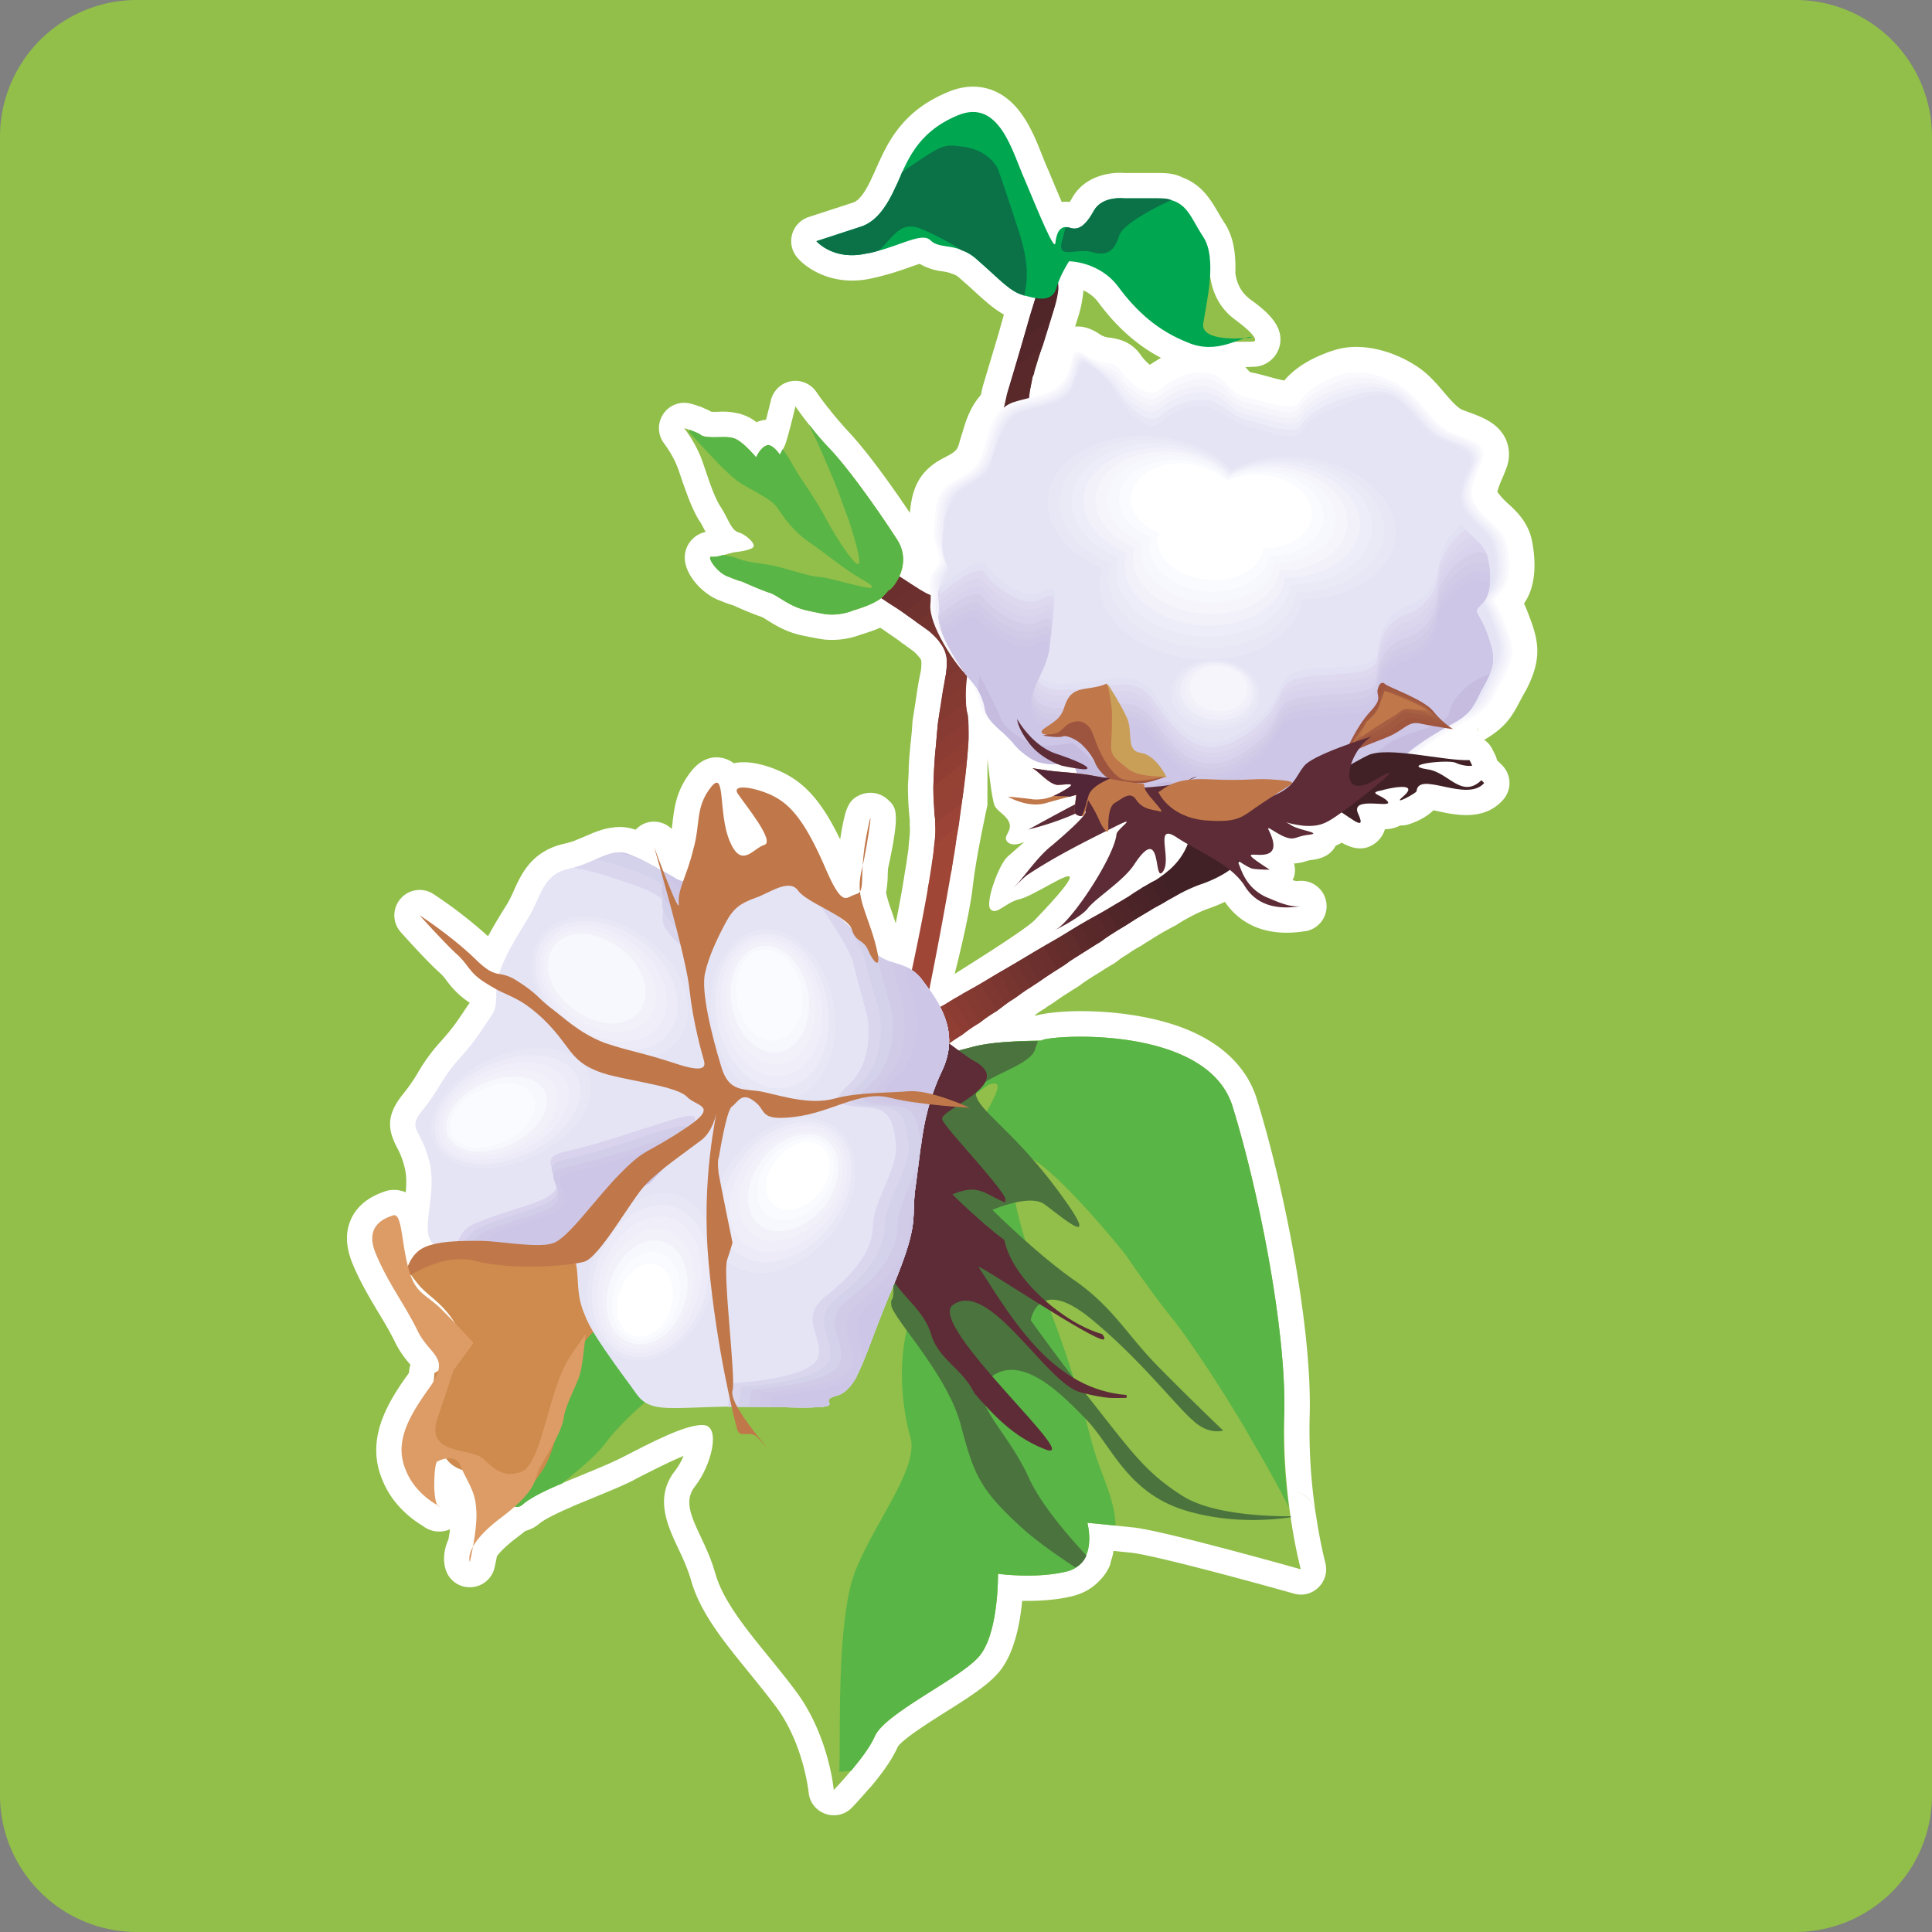 <svg xmlns="http://www.w3.org/2000/svg" width="50" height="50"><rect width="100%" height="100%" fill="#808080" stroke="none"/><path fill="#91bf49" d="M46.46 0H3.544A3.542 3.542 0 0 0 0 3.54v42.917A3.543 3.543 0 0 0 3.543 50h42.918A3.542 3.542 0 0 0 50 46.457V3.539A3.54 3.54 0 0 0 46.46 0"/><path fill="#fff" d="M19.121 10.7c.008.003.012.003.016.007a.52.52 0 0 1 .074.02c-.027-.012-.059-.02-.09-.028zm8.91-3.095c0 .004-.004.008-.004.012 0 .012 0 .02-.004.031.004-.015.004-.027.008-.043zM15.61 21.465c.008 0 .012-.004.02-.004.008-.004.016-.004.023-.008l-.043.012zm23.926-5.621c-.031-.09-.066-.16-.094-.227.36-.508.286-1.234.2-1.648-.102-.457-.387-.727-.598-.922a1.796 1.796 0 0 1-.293-.32 1.99 1.99 0 0 1 .113-.313c.035-.082.078-.18.114-.281a.972.972 0 0 0-.008-.766c-.192-.418-.606-.57-.969-.703-.059-.02-.113-.043-.168-.062-.137-.07-.289-.247-.45-.434-.152-.18-.32-.379-.538-.559-.563-.445-1.52-.8-2.317-.546-.574.183-1.007.449-1.293.785a5.506 5.506 0 0 1-.437-.11c-.14-.035-.285-.078-.422-.101-.027-.008-.031-.008-.121-.11l-.027-.027.238-.008a.711.711 0 0 0 .644-.512c.16-.558-.39-.964-.754-1.234-.218-.16-.343-.383-.386-.676.02-.562-.067-.984-.285-1.308a7.903 7.903 0 0 1-.172-.285c-.184-.313-.41-.692-.899-.88-.004-.003-.008-.003-.008-.003-.234-.117-.457-.117-.671-.117h-.844c-.39-.028-1.05.085-1.363.68-.016.027-.032.05-.043.07a.917.917 0 0 0-.207 0c-.086-.2-.172-.403-.235-.555l-.101-.242a8.556 8.556 0 0 1-.153-.364c-.246-.628-.558-1.414-1.261-1.714-.254-.106-.668-.192-1.188.027-1.047.43-1.477 1.117-1.781 1.793 0-.004.004-.008.008-.012-.008.016-.02.027-.028.047l-.023.063a.79.79 0 0 0-.04.082c-.03.07-.058.136-.09.199-.175.402-.35.64-.507.691l-1.152.375a.656.656 0 0 0-.293 1.05c.25.294.926.74 1.875.548a7.427 7.427 0 0 0 .992-.285c.098-.035.215-.075.3-.102a1.5 1.5 0 0 0 .595.195c.07.012.136.024.195.043a.557.557 0 0 0 .086.032c.015.007.031.011.047.02.039.019.09.054.14.105.145.125.266.234.371.332.266.242.493.445.746.586l-.144.511-.402 1.344-.012.047-.04.18c-.284.32-.398.703-.476.972-.02.063-.039.121-.05.16-.008.016-.012.036-.016.051-.059.227-.07.266-.403.438-.71.355-.84.886-.89 1.43-.426-.637-1.055-1.524-1.559-2.07-.082-.087-.14-.153-.203-.224-.07-.082-.113-.128-.144-.168a4.265 4.265 0 0 1-.176-.218c-.008-.016-.024-.024-.035-.04-.184-.234-.297-.402-.301-.406a.653.653 0 0 0-1.18.215c-.039.164-.086.344-.125.5a.876.876 0 0 0-.246.063 1.22 1.22 0 0 0-.441-.219 1.748 1.748 0 0 0-.551-.05c-.05.003-.125.003-.176 0a1.375 1.375 0 0 0-.18-.086l-.066-.032c-.035-.016-.074-.023-.113-.035.011.004.023.004.039.008a3.403 3.403 0 0 0-.223-.067.648.648 0 0 0-.71.282.652.652 0 0 0 .038.761c0 .004.219.285.344.621.043.118.082.235.121.352.121.336.23.656.399.953.007.016.02.031.027.047.059.078.101.168.148.258.008.015.02.031.028.047a.68.68 0 0 0-.524.511c-.125.535.469 1.137.93 1.278a.316.316 0 0 1-.059-.02c.168.067.286.11.371.133.153.07.497.223.73.297.032.012.102.058.153.09.207.129.489.304.895.39.375.078.508.098.574.106a2.099 2.099 0 0 0 .938-.125c.222-.067.382-.125.507-.18a.182.182 0 0 0 .035.02l.051.035.157.11.082.054.16.113.031.024c.016.011-.004-.004-.031-.028a.882.882 0 0 0 .101.082l.04.024.034.027a.5.5 0 0 1 .032.023l.168.122a1.182 1.182 0 0 1 .172.183.385.385 0 0 1 .015.02c.004.011.024.03.02.136 0 .079-.008.153-.028.239-.05.234-.086.48-.125.746l-.07.445c-.004.02-.004.047-.008.063-.008.16-.023.328-.043.5-.02.199-.039.406-.05.613-.004.047-.004.086-.004.125v.05l-.004.071a5.275 5.275 0 0 1-.016.27v.046a8.3 8.3 0 0 0 .047.86v.16c.008.074.004.176-.008.312-.004.032-.004.051-.008.07-.004.02-.004.04-.007.063a9.523 9.523 0 0 0-.012.156c-.016.114-.035.235-.05.352a23.852 23.852 0 0 0-.079.488.12.12 0 0 0-.008.032c-.004.015 0 .035-.004.05v-.015c-.054.328-.12.668-.187 1.008a16.48 16.48 0 0 0-.114-.336 3.902 3.902 0 0 1-.136-.454 2.91 2.91 0 0 0 .043-.43c0-.058.004-.124.008-.195.324-1.484.218-1.585-.016-1.796a.665.665 0 0 0-.649-.133c-.378.129-.43.398-.535.933l-.039.239c-.453-.934-.875-1.426-1.453-1.715-.152-.078-.793-.371-1.3-.254a.695.695 0 0 0-.247-.125c-.183-.055-.539-.078-.87.351-.368.477-.419.907-.466 1.29-.004.058-.015.12-.023.183a.655.655 0 0 0-.664-.156.66.66 0 0 0-.27.176l-.148-.043a2.017 2.017 0 0 0-.176-.024c-.02 0-.055-.004-.098-.004h-.039.004c-.004 0-.008.004-.011.004-.032 0-.063 0-.094.008a1.49 1.49 0 0 0-.305.059l-.117.039c-.11.039-.227.09-.352.144-.082.035-.168.07-.257.106a2.143 2.143 0 0 1-.278.078c-.824.199-1.086.777-1.277 1.199a3.215 3.215 0 0 1-.184.367l-.082.13c-.129.21-.273.448-.406.694a11.63 11.63 0 0 0-1.414-1.093.65.65 0 0 0-.852.125.654.654 0 0 0 .008.863c.024.027.613.687.965 1.012.113.097.164.164.23.254.122.156.27.347.59.562a.323.323 0 0 0-.043.059c-.027.039-.062.086-.097.144-.23.34-.305.457-.676.871a4.516 4.516 0 0 0-.512.711 4.595 4.595 0 0 1-.406.586c-.438.543-.383.926-.152 1.367a2.1 2.1 0 0 1 .191.485c.062.215.059.445.039.683a.745.745 0 0 0-.512-.035c-.183.063-.675.227-.902.723-.156.34-.14.726.035 1.152.195.473.434.871.664 1.258.16.262.309.516.438.777.133.274.285.453.398.586a.6.6 0 0 0-.035.203l-.023.036c-.602.828-1.098 1.742-.66 2.761.261.64.769 1.008 1.035 1.168a.692.692 0 0 0 .707.09c-.008.074-.024.164-.04.258-.19.43-.097.742-.042.863a.649.649 0 0 0 .66.375.653.653 0 0 0 .574-.5c0-.004.031-.125.062-.297.07-.097.22-.261.516-.484.078-.059.152-.117.219-.172a.922.922 0 0 0 .37-.195c.036-.032.22-.168.833-.43.012-.004.02-.012.027-.016l.504-.207c.383-.16.746-.304 1.043-.453l.145-.078c.289-.148.785-.402 1.172-.562a1.659 1.659 0 0 1-.215.379c-.543.687-.203 1.414.07 1.996.125.265.25.535.336.828.234.847.852 1.601 1.504 2.402.25.309.508.625.746.95.676.956.793 2.136.797 2.148a.647.647 0 0 0 .433.558.65.65 0 0 0 .688-.16c.008-.008.21-.219.45-.5l.034-.031c.2-.242.457-.563.625-.887.028-.05.055-.105.078-.156.122-.195.82-.637 1.239-.902.535-.336 1.035-.653 1.316-.961.445-.461.606-1.297.664-1.914.395.007.903-.016 1.36-.137.277-.082.492-.219.664-.41.097-.098.191-.235.25-.38.011-.034.015-.066.023-.1.031-.09.055-.18.066-.266l.415.043c.472.03 2.855.668 4.253 1.062.23.067.473.004.641-.164a.652.652 0 0 0 .172-.637c0-.004-.133-.5-.246-1.27v.009c-.004-.02-.004-.036-.008-.051a14.638 14.638 0 0 1-.148-2.555c.05-2.27-.672-5.89-1.375-8.148-.25-.793-.88-1.41-1.82-1.79-1.356-.546-3.169-.534-3.852-.363-.012 0-.02.004-.032.004h-.043c.079-.058.157-.113.231-.156.012-.008.023-.016.039-.023.031-.024.059-.043.082-.063-.008.008.023-.012.023-.012.032-.02.067-.043.106-.066.113-.082.2-.14.262-.184.05-.03.113-.07.18-.113.077-.05.16-.101.242-.152.02-.016.039-.028.054-.043l.094-.067c.02-.011.035-.023.047-.03.012-.009.008-.005.004-.005.011-.008.023-.012.035-.02.062-.042.129-.085.203-.128.074-.047.152-.094.227-.145.086-.05.148-.09.218-.129.032-.02.063-.043.094-.066.07-.059.16-.117.258-.176.043-.031.09-.058.133-.09a4.38 4.38 0 0 1 .199-.117l.039-.023c.066-.043.137-.09.219-.137l.12-.078c.056-.031.13-.078.184-.11.094-.054.223-.125.329-.18a.495.495 0 0 0 .086-.05 2.49 2.49 0 0 1 .152-.094c.289-.164.512-.261.594-.289.168-.058.324-.12.472-.191.278.41.88.953 2.082.758h.008-.004.012a.657.657 0 0 0-.207-1.297c-.031.008-.082-.008-.14-.024.011-.027.03-.054.038-.086a.606.606 0 0 0 0-.343c.102-.008.2-.024.297-.055.051-.016.082-.027.137-.035.379-.035.559-.203.644-.371a1.94 1.94 0 0 0 .157-.078c.254.144.586.25.902-.016a.684.684 0 0 0 .215-.332.881.881 0 0 0 .398-.098.814.814 0 0 0 .168-.015c.004 0 .422-.11.692-.38.043.012.086.02.12.028.45.098 1.204.258 1.688-.305a.653.653 0 0 0-.035-.89l-.07-.07c-.016-.02-.04-.036-.059-.051a.572.572 0 0 0-.054-.157l-.07-.14a.602.602 0 0 0-.208-.235c.54-.316.711-.59.918-.988.05-.094.102-.191.168-.305.445-.859.309-1.32.04-2.011zm-19.984-4.906c-.004.003-.008.003-.012.003.008-.004.02-.011.035-.015l-.023.011zm-8.965 24.656v-.004c.004.02.004.039.008.058a.307.307 0 0 1-.008-.054zm4.246 3.383zm4.727-17.723c.007 0 .011-.004.02-.008.003 0 .01-.004.015-.004l-.035.012zM34.03 39.09a.672.672 0 0 0-.492-.488.654.654 0 0 1 .492.488zM29.543 9.625a.353.353 0 0 1 .039-.035l.008-.008c-.016.016-.035.027-.047.043zm.215-.184a1.273 1.273 0 0 1-.223-.234c-.258-.387-.617-.437-.808-.469a.509.509 0 0 1-.262-.086c-.223-.152-.438-.218-.64-.199.015-.055.034-.113.05-.164a3.23 3.23 0 0 0 .164-.773.976.976 0 0 1 .379.3c.484.653 1.012 1.121 1.629 1.446-.102.058-.2.117-.29.18zm1.203-4.285c-.004-.011-.004-.023-.004-.035 0 .008.004.016.004.024v.011zm7.262 13.895-.004-.004a.221.221 0 0 0 .015-.047c-.004.016-.004.035-.011.05zm.02-.102c.003-.043.007-.09.003-.137.004.024.008.043.008.063 0 .027-.008.05-.012.074"/><path fill="#91bf49" d="M32.438 8.84s.257-.024-.473-.567c-.754-.546-.66-1.464-.66-1.464s-.922.8-.688 1.343c.262.52.047.614.688.664.613.047 1.132.024 1.132.024"/><path fill="#492328" d="m27.36 7.113-.497.38c.262-.802.38-.778.38-.778s.07.14.116.398"/><path fill="#4b2428" d="m27.36 7.61-.708.566.192-.614c.258-.87.398-.847.398-.847s.145.281.145.73c0 .047 0 .118-.028.164"/><path fill="#4f2529" d="m26.863 7.492.496-.379c0 .098.028.215.028.332 0 .211-.075.473-.192.801l-.73.594.379-1.277.02-.07"/><path fill="#512629" d="m26.652 8.176.707-.567c-.046.332-.21.805-.375 1.348l-.707.543Zm-5.972 5.762-.07.046-.141-.093zm0 0"/><path fill="#55272a" d="m26.465 8.84.73-.594c-.117.402-.28.875-.425 1.371l-.707.567Zm-5.29 5.238-.234.164-.472-.351s.304.07.707.187"/><path fill="#58282a" d="m20.61 13.984.07-.046c.238.07.613.164.968.257l-.378.309-.024-.024zM26.276 9.5l.707-.543c-.093.234-.191.52-.261.8-.024.165-.07.333-.094.473l-.73.59.07-.21.308-1.11"/><path fill="#59292a" d="m20.941 14.242.235-.164c.308.07.683.164.945.262l-.52.398c-.117-.093-.238-.164-.355-.258zm5.122-4.058.707-.567c0 .047-.024.094-.047.14a4.65 4.65 0 0 0-.118 1.016l-.824.66c.07-.351.117-.66.188-.824l.094-.425"/><path fill="#5d2a2b" d="m21.27 14.504.378-.309c.258.075.52.145.684.192.047.023.14.07.238.093l-.613.497c-.215-.141-.45-.309-.687-.473zm4.628-3.684.73-.59c-.07.45-.023.735 0 1.04l-.968.777c.098-.469.168-.918.238-1.227"/><path fill="#612c2c" d="m21.602 14.738.52-.398c.07.023.14.023.21.047.14.047.356.164.59.328l-.59.473c-.234-.141-.473-.282-.73-.45zm4.18-3.304.823-.66c0 .331.024.566.024.874 0 .024 0 .07-.024.141l-1.062.852c.07-.403.168-.828.238-1.207"/><path fill="#632d2c" d="m21.957 14.977.613-.497c.211.118.47.282.73.45l-.613.472a15.699 15.699 0 0 0-.73-.425zm3.703-2.93.969-.777v.378c0 .188-.07.446-.164.754l-1.063.852c.094-.379.164-.805.258-1.207"/><path fill="#672d2d" d="m22.332 15.188.59-.473c.238.144.496.308.734.45l-.617.472a10.694 10.694 0 0 0-.707-.45Zm3.211-2.547 1.062-.852c-.046.305-.21.805-.378 1.32l-.989.782.024-.024c.093-.308.187-.758.281-1.226"/><path fill="#6b302e" d="m22.688 15.402.613-.472c.258.164.52.351.707.449l-.613.492a12.281 12.281 0 0 0-.707-.469Zm2.714-2.148 1.063-.852c-.14.426-.332.946-.45 1.395l-1.038.824c.093-.234.214-.496.285-.754.047-.164.093-.379.14-.613"/><path fill="#6c312e" d="m23.04 15.637.616-.473c.211.14.399.238.543.285.352.117.801-.734 1.04-1.558l.988-.782c-.141.38-.258.805-.375 1.16 0 .07-.024.141-.047.211l-2.078 1.63c-.07-.07-.168-.118-.262-.192-.14-.117-.281-.188-.426-.281"/><path fill="#70322f" d="m23.395 15.871.613-.492c.07.023.144.047.191.07.258.07.543-.308.778-.828l1.039-.824c-.047.164-.118.328-.164.473-.047.21-.168.515-.262.894l-1.535 1.18c-.164-.117-.352-.258-.59-.426l-.07-.047"/><path fill="#73332f" d="m23.727 16.11 2.078-1.63c-.121.356-.262.825-.426 1.344l-1.04.828c-.116-.21-.331-.355-.612-.543"/><path fill="#773530" d="m24.055 16.344 1.535-1.18c-.14.379-.258.852-.375 1.3l-.711.567c-.047-.285-.211-.472-.45-.687"/><path fill="#7b3631" d="m24.34 16.652 1.039-.828c-.117.403-.215.828-.285 1.254l-.637.496c.094-.449.047-.71-.117-.922"/><path fill="#7e3731" d="m24.504 17.031.71-.566c-.097.398-.167.8-.214 1.18l-.637.52c.024-.216.07-.403.094-.59.047-.216.047-.38.047-.544"/><path fill="#813931" d="m24.457 17.574.637-.496c-.07.399-.117.754-.094 1.086l-.73.566c.07-.425.117-.828.187-1.156"/><path fill="#843931" d="m24.363 18.164.637-.52c-.023.329-.023.637.047.872v.12l-.824.66c.023-.401.07-.78.14-1.132"/><path fill="#883b33" d="m24.27 18.73.73-.566c0 .14.023.258.047.352.023.14.023.355.023.613l-.894.71c.023-.378.07-.757.094-1.109"/><path fill="#8d3c33" d="m24.223 19.297.824-.66c.023.21.023.59-.024 1.035l-.87.687c.023-.332.023-.71.07-1.062"/><path fill="#903e33" d="m24.176 19.84.894-.711c-.023.308-.047.687-.117 1.11l-.777.616a7.336 7.336 0 0 1 0-1.015"/><path fill="#954134" d="m24.152 20.36.871-.688a12.2 12.2 0 0 1-.14 1.133l-.684.52v-.141a8.266 8.266 0 0 1-.047-.825"/><path fill="#964135" d="m24.176 20.855.777-.617c-.023.356-.094.735-.14 1.133l-.637.496c.047-.281.047-.52.023-.683-.023-.094-.023-.211-.023-.329"/><path fill="#9b4336" d="m24.2 21.324.683-.52c-.047.356-.117.759-.164 1.16l-.617.47c.074-.446.12-.825.097-1.11"/><path fill="#a04636" d="m24.176 21.867.637-.496c-.07.379-.145.781-.192 1.184l-.613.449c.094-.402.144-.805.168-1.137"/><path fill="#a04636" d="m24.102 22.434.617-.47a110.57 110.57 0 0 1-.946 4.981.518.518 0 0 0 0 .282s-.543-.118-.449-.778c.07-.472.567-2.55.778-4.015"/><path fill="#91bf49" d="M22.992 15.281c.074 0 .64-.636.238-1.297-.425-.66-1.18-1.746-1.722-2.336-.543-.566-.922-1.132-.922-1.132s-.211.894-.285 1.035c-.07.144-.117.215-.117.215s-.211-.309-.352-.235c-.168.07-.262.305-.262.305s-.375-.45-.59-.496c-.187-.07-.636.023-.824-.07a1.655 1.655 0 0 0-.449-.188s.281.352.45.8c.163.45.28.876.472 1.204.21.309.281.617.469.687.191.047.449.282.402.375-.023.07-.281.122-.473.141-.164.027-.472.145-.613.121-.14-.023.14.426.45.52.28.117.331.117.331.117s.52.234.754.305c.235.097.496.355.946.449.445.097.496.097.496.097s.328.047.683-.097c.38-.117.52-.188.637-.258.14-.07.309-.309.281-.262"/><path fill="#59b546" d="M17.824 11.176c.164.164.946 1.062 1.297 1.297.356.238.828.425.992.66.168.262.45.64.828.898.375.258.965.73 1.227.875.258.164.473.258.379.305-.074.047-1.156-.281-1.348-.281-.21 0-.847-.215-1.156-.285-.309-.07-.637-.07-.945-.188a1.985 1.985 0 0 0-.399-.094c-.12.047-.215.047-.285.047-.14-.023.14.426.45.52.28.117.331.117.331.117s.52.234.754.305c.235.097.496.355.946.449.445.097.496.097.496.097s.328.047.683-.097c.38-.117.52-.188.637-.258.14-.07.309-.309.281-.262.074 0 .64-.636.238-1.297-.425-.66-1.18-1.746-1.722-2.336a5.753 5.753 0 0 1-.567-.664c.07.168.164.356.282.618.187.421.425.992.496 1.18.07.21.238.66.238.66s.375 1.109.258 1.156c-.094.047-.543-.637-.805-1.11-.234-.449-.445-.754-.73-1.18-.164-.261-.258-.472-.426-.683l-.07.14s-.211-.308-.352-.234c-.168.07-.262.305-.262.305s-.375-.45-.59-.496c-.187-.07-.636.023-.824-.07-.074-.07-.191-.094-.285-.141l-.047.047"/><path fill="#00a650" d="M27.668 6.762s.781 0 1.273.66c.473.637 1.016 1.133 1.797 1.441.754.328 1.367-.144 1.63-.144.28 0-1.278.215-1.231-.328.074-.52.379-1.7 0-2.266-.375-.57-.422-.992-1.203-.992h-.848s-.566-.07-.781.328c-.211.379-.399.52-.637.426-.262-.07-.332.191-.355.402-.024.234-.47-.875-.778-1.605-.332-.73-.66-2.149-1.746-1.7-1.086.45-1.324 1.227-1.605 1.84-.262.59-.543.922-.899 1.04l-1.156.378s.426.496 1.25.328c.828-.14 1.465-.59 1.7-.351.26.258.687.023 1.23.52.543.472.824.8 1.156.894.328.094.754.215.87-.164.099-.356.333-.707.333-.707"/><path fill="#0b7248" d="M26.512 7.656c.023-.234.187-.636-.14-1.652a82.626 82.626 0 0 0-.544-1.629s-.191-.45-.828-.566c-.637-.094-.59-.07-1.652.64-.047.117-.094.258-.164.375-.262.59-.543.922-.899 1.04l-1.156.378s.426.496 1.25.328c.144-.023.262-.047.379-.093.402-.399.566-.778 1.11-.543.331.144.706.332 1.015.543.14.046.281.117.426.261.543.473.824.801 1.156.895l.047.023m3.801-2.476c-.215.093-1.254.59-1.348.918-.117.379-.305.547-.707.425-.426-.117-.945.239-.754-.351l.07-.285h.094c.238.093.426-.047.637-.426.215-.398.78-.328.78-.328h.849c.164 0 .285 0 .378.047"/><path fill="#422126" d="m30.336 23.238-.309-.543c.735-.496.735-1.062.805-1.062.047 0 .305-.094.777-.094.473-.023.473.024.637.211.168.164-.094.781-1.226 1.156a4.62 4.62 0 0 0-.684.332"/><path fill="#422126" d="m30.242 22.531.328.567c-.14.093-.304.164-.472.28l-.305-.542.14-.07c.118-.07.215-.141.31-.235"/><path fill="#432126" d="m30.027 22.695.309.543c-.14.07-.309.164-.473.258l-.308-.52c.168-.093.308-.164.379-.21.023-.024.07-.047.093-.07"/><path fill="#472227" d="m29.793 22.836.305.543c-.141.07-.305.164-.47.262l-.308-.52c.188-.117.356-.215.473-.285"/><path fill="#492328" d="m29.555 22.977.308.52c-.14.097-.308.19-.472.284l-.282-.52c.164-.093.328-.187.446-.284"/><path fill="#4b2428" d="m29.32 23.121.309.52c-.145.093-.309.187-.45.28l-.308-.519c.164-.093.332-.187.45-.28"/><path fill="#4f2529" d="m29.11 23.262.28.52c-.14.093-.28.187-.449.284l-.304-.523.472-.281"/><path fill="#512629" d="m28.871 23.402.309.52c-.164.094-.309.187-.473.285l-.309-.52.473-.285"/><path fill="#55272a" d="m28.637 23.543.304.523c-.14.094-.304.188-.449.305l-.328-.566.473-.262"/><path fill="#58282a" d="m28.398 23.688.309.519c-.14.094-.309.211-.45.305l-.331-.567.472-.258"/><path fill="#59292a" d="m28.164 23.805.328.566c-.164.094-.304.188-.469.285l-.332-.566.473-.285"/><path fill="#5d2a2b" d="m27.926 23.945.332.567c-.14.093-.305.191-.45.285l-.351-.567.469-.285"/><path fill="#612c2c" d="m27.691 24.09.332.566c-.144.094-.308.188-.449.305l-.332-.59.45-.281"/><path fill="#632d2c" d="m27.457 24.23.352.567c-.164.094-.305.21-.473.305l-.328-.614.449-.258"/><path fill="#672d2d" d="m27.242 24.371.332.59c-.14.094-.308.191-.449.285l-.355-.613.472-.262"/><path fill="#6b302e" d="m27.008 24.488.328.614c-.14.097-.281.191-.445.308l-.356-.637.473-.285"/><path fill="#6c312e" d="m26.77 24.633.355.613c-.164.094-.305.211-.45.305l-.378-.637.473-.281"/><path fill="#70322f" d="m26.535 24.773.356.637c-.145.094-.309.188-.45.285l-.378-.64.472-.282"/><path fill="#73332f" d="m26.297 24.914.379.637c-.164.094-.305.215-.45.308l-.374-.687.445-.258"/><path fill="#773530" d="m26.063 25.055.378.64c-.144.117-.308.211-.425.305l-.403-.684.45-.261"/><path fill="#7b3631" d="m25.852 25.172.375.687a2.765 2.765 0 0 0-.422.305l-.426-.707c.164-.094.305-.187.473-.285"/><path fill="#7e3731" d="m25.613 25.316.403.684c-.141.117-.305.21-.45.309l-.425-.711.472-.282"/><path fill="#813931" d="m25.379 25.457.426.707a3.14 3.14 0 0 0-.45.309l-.449-.754.473-.262"/><path fill="#843931" d="m25.14 25.598.426.71-.449.305-.449-.754c.168-.093.332-.164.473-.261"/><path fill="#883b33" d="m24.906 25.719.45.754a3.17 3.17 0 0 0-.45.308L24.457 26c.14-.094.309-.188.45-.281"/><path fill="#8d3c33" d="m24.668 25.86.45.753a11.97 11.97 0 0 1-.45.309l-.445-.805c.14-.07.304-.164.445-.258"/><path fill="#903e33" d="m24.457 26 .45.781a4.85 4.85 0 0 0-.45.305l-.473-.824c.145-.075.286-.168.473-.262"/><path fill="#954134" d="m24.223 26.117.445.805c-.188.14-.352.258-.445.305l-.473-.825c.14-.093.281-.191.473-.285"/><path fill="#964135" d="m23.984 26.262.473.824-.281.187a.647.647 0 0 0-.168.122l-.496-.875c.12-.07.285-.165.472-.258"/><path fill="#9b4336" d="m23.75 26.402.473.825-.047.046c-.121.07-.262.168-.403.262l-.52-.875c.142-.07.306-.164.497-.258"/><path fill="#a04636" d="m23.512 26.52.496.875c-.14.093-.305.187-.45.304l-.538-.918c.117-.05.28-.144.492-.261"/><path fill="#a04636" d="m23.254 26.66.52.875c-.403.281-.805.52-1.016.613-.305.094-.496-.425-.473-.66 0-.215.188-.52.59-.636.047-.024.191-.098.379-.192"/><path fill="#faf9fd" d="M27.738 19.648c-.187-.023-.73.192-1.156-.093-.426-.282-.426-.399-.637-.614-.215-.187-.543-.402-.59-.707-.07-.285-.19-.59-.402-.828-.234-.234-.922-1.226-.875-1.77.05-.519-.14-.566.145-.921.257-.375-.094-.445-.047-1.063.047-.636.047-.965.566-1.226.543-.281.637-.496.73-.848.118-.332.188-.945.731-1.16.567-.188 1.016-.164 1.324-.566.305-.399.118-.965.567-.66.449.308.707.093.894.378.192.282.711.778 1.016.52.285-.285.875-.543 1.324-.426.45.117.45.52.918.613.473.094 1.207.403 1.395.118.187-.305.566-.543 1.086-.708.52-.164 1.25.07 1.699.426.426.356.683.871 1.133 1.086.472.188.968.281.804.707-.168.45-.425.805-.144 1.203.285.426.687.567.781.993.094.449.094.968-.164 1.226-.262.285-.145.168.094.758.234.613.304.848 0 1.441-.332.567-.309.754-.899 1.082-.566.309-.898.52-1.226.782-.332.28-.805.425-1.18.683-.402.262-.852.473-1.676.758-.851.258-1.418.516-2.34.445-.918-.093-1.297.047-1.933-.257-.64-.286-1.535-.59-1.703-.852-.164-.258-.235-.52-.235-.52"/><path fill="#f5f5fb" d="M27.785 19.602c-.187 0-.73.191-1.156-.094-.426-.258-.426-.403-.613-.59-.235-.211-.543-.426-.614-.707a1.678 1.678 0 0 0-.402-.828c-.21-.211-.898-1.227-.848-1.746.047-.52-.144-.567.141-.922.258-.375-.094-.426-.047-1.063.047-.613.047-.941.567-1.203.519-.258.613-.496.73-.824.094-.332.187-.969.707-1.156.57-.192 1.016-.168 1.324-.567.281-.379.094-.945.543-.664.45.309.684.239.871.52.192.262.735.758 1.016.496.285-.258.875-.52 1.324-.426.426.121.473.496.945.59.47.098 1.204.426 1.368.121.187-.285.566-.52 1.086-.687.52-.165 1.203-.047 1.652.308.426.356.684.875 1.133 1.063.449.21.945.285.777.73-.164.426-.398.781-.117 1.18.285.426.664.57.758.992.093.426.093.945-.168 1.203-.258.285-.14.168.093.758.239.59.31.824 0 1.414-.304.57-.304.758-.87 1.062-.59.333-.9.543-1.227.805-.332.258-.805.403-1.18.66-.379.258-.828.473-1.656.754-.848.262-1.414.496-2.313.426-.918-.07-1.297.047-1.933-.234-.617-.285-1.512-.59-1.676-.852a1.395 1.395 0 0 1-.215-.52"/><path fill="#f2f1fa" d="M27.809 19.578c-.164-.023-.707.164-1.133-.094-.399-.28-.426-.402-.637-.613-.187-.187-.52-.402-.566-.683a1.678 1.678 0 0 0-.403-.829c-.21-.21-.894-1.203-.847-1.722.047-.52-.145-.543.14-.922.258-.375-.093-.426-.047-1.04.047-.613.047-.917.567-1.202.52-.258.613-.496.707-.825.12-.332.191-.945.734-1.132.54-.168.989-.168 1.274-.567.308-.379.117-.945.566-.64.426.285.66.332.852.613.187.285.707.758.988.496.285-.258.875-.516 1.3-.398.45.117.52.472.989.566.45.094 1.184.398 1.371.117.164-.308.566-.52 1.063-.683.496-.168 1.156-.141 1.605.187.426.355.684.875 1.133 1.063.45.187.922.28.754.707-.164.425-.399.78-.117 1.18.285.425.66.546.753.968.098.426.098.945-.164 1.203-.234.285-.14.168.094.758.238.59.309.824 0 1.39-.305.567-.305.758-.87 1.063-.567.309-.876.52-1.204.781-.332.258-.781.399-1.184.66-.375.258-.8.473-1.625.754-.828.262-1.394.496-2.293.426-.894-.07-1.273.047-1.91-.234-.613-.285-1.511-.59-1.652-.852a1.72 1.72 0 0 1-.238-.496"/><path fill="#ededf9" d="M27.855 19.531c-.187-.023-.707.168-1.132-.093-.399-.262-.426-.403-.637-.59-.188-.192-.496-.403-.566-.684-.047-.309-.165-.59-.38-.805-.21-.234-.894-1.203-.847-1.722.047-.52-.117-.543.14-.922.262-.352-.093-.399-.046-1.012.047-.617.047-.922.566-1.207.496-.258.59-.473.707-.8.098-.333.168-.946.711-1.134.543-.167.988-.167 1.274-.542.28-.403.093-.946.543-.665.449.31.66.473.828.758.187.258.707.73.988.473.285-.262.875-.52 1.3-.402.423.117.567.472 1.016.566.446.07 1.157.402 1.344.094.188-.281.566-.52 1.063-.684.496-.164 1.109-.238 1.558.094.426.355.66.875 1.11 1.062.449.192.945.286.777.707-.164.403-.399.758-.14 1.157.284.402.66.543.753.968.098.426.098.922-.164 1.18-.234.285-.14.145.094.735.238.59.308.824 0 1.39-.305.567-.305.758-.848 1.063a7.85 7.85 0 0 0-1.207.78c-.328.235-.777.376-1.156.638-.375.257-.8.472-1.629.73-.824.285-1.367.52-2.266.426-.894-.07-1.273.07-1.886-.211-.614-.285-1.489-.594-1.653-.852a1.456 1.456 0 0 1-.215-.496"/><path fill="#e8e7f6" d="M27.906 19.484c-.191 0-.71.164-1.136-.093-.399-.262-.422-.38-.637-.59-.188-.192-.496-.38-.543-.688a1.461 1.461 0 0 0-.399-.777c-.214-.234-.851-1.203-.828-1.7.047-.495-.117-.542.14-.898.263-.375-.093-.422-.046-1.035.047-.594.047-.898.543-1.16.52-.281.613-.496.71-.824.118-.309.188-.922.708-1.11.543-.164.988-.164 1.273-.543.282-.378.094-.945.52-.636.45.28.637.59.824.847.192.262.711.735.969.496.285-.257.875-.52 1.3-.402.423.098.59.426 1.04.52.445.093 1.156.402 1.32.12.188-.284.566-.519 1.063-.687.496-.164 1.086-.351 1.511 0 .422.332.66.828 1.11 1.016.449.191.922.285.754.707-.164.426-.403.758-.118 1.16.258.398.637.54.73.941.095.426.095.922-.14 1.18-.258.262-.14.145.07.735.239.566.31.8 0 1.367-.304.566-.28.734-.847 1.062-.57.309-.852.496-1.184.758-.328.258-.777.398-1.156.637-.375.258-.8.472-1.605.73-.801.262-1.368.496-2.243.426-.894-.07-1.25.047-1.863-.238-.613-.282-1.488-.567-1.629-.825-.164-.238-.21-.496-.21-.496"/><path fill="#e5e4f5" d="M27.926 19.46c-.164-.023-.684.165-1.106-.093-.402-.262-.402-.402-.617-.59-.187-.191-.492-.402-.566-.683a1.437 1.437 0 0 0-.375-.782c-.215-.21-.852-1.18-.828-1.675.046-.496-.118-.543.14-.899.238-.351-.094-.422-.047-1.015.047-.59.047-.895.543-1.157.496-.257.59-.492.711-.8.094-.332.164-.922.684-1.11.543-.164.969-.164 1.25-.543.285-.379.117-.922.543-.636.426.28.613.707.8.968.169.282.688.754.97.492.261-.257.85-.519 1.253-.398.422.117.637.426 1.086.52.422.093 1.133.398 1.32.093.165-.285.543-.496 1.04-.66.472-.168 1.039-.472 1.464-.12.422.331.66.827 1.11 1.015.422.191.894.285.73.687-.164.422-.379.754-.117 1.156.258.399.637.516.73.942.094.402.094.922-.14 1.156-.262.262-.14.145.094.735.21.566.285.8-.024 1.343-.304.567-.285.735-.851 1.04a9.01 9.01 0 0 0-1.157.757c-.328.258-.777.399-1.132.637-.38.258-.801.472-1.606.73-.8.262-1.344.496-2.219.426-.87-.07-1.25.047-1.84-.238-.613-.281-1.464-.567-1.628-.801a1.565 1.565 0 0 1-.215-.496"/><path fill="#e5e4f5" d="M27.785 19.719c-.164 0-.683.168-1.11-.094-.398-.258-.398-.375-.613-.566-.187-.188-.496-.403-.566-.684a1.405 1.405 0 0 0-.379-.777c-.21-.239-.847-1.184-.824-1.68.047-.516-.117-.54.14-.895.262-.378-.093-.425-.046-1.015.047-.613.047-.899.543-1.18.496-.262.59-.473.707-.781.093-.328.168-.918.687-1.11.54-.187.965-.164 1.25-.542.281-.375.117-.918.543-.637.426.285.613.71.801.969.168.257.687.73.969.496.261-.258.851-.52 1.25-.403.426.094.64.426 1.086.52.425.07 1.132.379 1.324.094.164-.282.543-.496 1.039-.66.496-.165 1.039-.473 1.46-.141.427.351.665.847 1.11 1.039.426.187.899.258.735.683-.168.426-.38.754-.118 1.157.282.402.637.52.73.945.095.402.095.895-.14 1.156-.261.258-.144.14.094.707.211.59.281.805-.023 1.371-.309.543-.286.73-.852 1.04-.543.304-.848.496-1.156.753-.332.258-.754.403-1.133.637-.379.238-.805.473-1.605.734-.801.258-1.344.493-2.22.399-.874-.07-1.25.047-1.84-.211-.612-.285-1.464-.59-1.628-.828-.168-.235-.215-.496-.215-.496"/><path fill="#e5e4f5" d="M24.504 14.883c.285-.262.875-.688.992-.473.164.235.992 1.016 1.488.707.52-.308.328.262.188.613-.117.38-.922 1.844.355 1.797 1.274-.027 1.864-.425 2.36.305.52.73 1.133 1.746 2.336.922 1.183-.828.636-1.442 1.535-1.582.898-.14 1.867 0 1.914-.52.047-.543.281-1.015.754-1.156.472-.168.781-.66.828-1.18.023-.308.234-.64.469-.898.023.023.023.07.05.094.282.402.637.52.73.945.095.402.095.895-.14 1.156-.261.258-.144.14.094.707.211.59.281.805-.023 1.371-.309.543-.286.73-.852 1.04-.543.304-.848.496-1.156.753-.332.258-.754.403-1.133.637-.379.238-.805.473-1.606.734-.8.258-1.343.493-2.218.399-.875-.07-1.25.047-1.84-.211-.613-.285-1.465-.59-1.629-.828-.168-.235-.215-.496-.215-.496-.164 0-.683.168-1.11-.094-.398-.258-.398-.375-.613-.566-.187-.188-.496-.403-.566-.684a1.405 1.405 0 0 0-.379-.777c-.21-.239-.847-1.184-.824-1.68.047-.516-.117-.54.14-.895l.07-.14"/><path fill="#e2e1f4" d="M24.363 15.188c.211-.211.969-.801 1.133-.59.14.238.969 1.015 1.465.707.52-.282.328.285.21.613-.14.355-.944 1.82.333 1.773 1.273-.046 1.863-.425 2.383.282.496.734 1.133 1.746 2.312.922 1.207-.801.66-1.418 1.559-1.56.898-.14 1.867.024 1.914-.519.023-.52.258-.968.754-1.132.472-.141.781-.637.828-1.157.023-.332.281-.707.566-.968.258.355.59.496.684.898.094.402.094.895-.14 1.156-.262.258-.145.14.093.707.211.59.281.805-.023 1.371-.309.543-.286.73-.852 1.04-.543.304-.848.496-1.156.753-.332.258-.754.403-1.133.637-.379.238-.805.473-1.606.734-.8.258-1.343.493-2.218.399-.875-.07-1.25.047-1.84-.211-.613-.285-1.465-.59-1.629-.828-.168-.235-.215-.496-.215-.496-.164 0-.683.168-1.11-.094-.398-.258-.398-.375-.613-.566-.187-.188-.496-.403-.566-.684a1.405 1.405 0 0 0-.379-.777c-.21-.239-.847-1.184-.824-1.68.047-.445-.07-.54.047-.777a.073.073 0 0 1 .023.046"/><path fill="#ded9ef" d="M24.34 15.379c.21-.215.969-.781 1.133-.57.14.238.968.992 1.488.687.496-.285.305.281.187.613-.14.356-.945 1.77.356 1.746 1.273-.046 1.863-.425 2.36.286.519.707 1.132 1.699 2.335.894 1.207-.8.66-1.39 1.559-1.508.875-.144 1.844 0 1.89-.52.047-.519.282-.968.754-1.109.496-.168.805-.64.825-1.136.05-.375.378-.825.71-1.059.235.258.497.399.567.754.094.402.094.895-.14 1.156-.262.258-.145.14.093.707.211.59.281.805-.023 1.371-.309.543-.286.73-.852 1.04-.543.304-.848.496-1.156.753-.332.258-.754.403-1.133.637-.379.238-.805.473-1.606.734-.8.258-1.343.493-2.218.399-.875-.07-1.25.047-1.84-.211-.613-.285-1.465-.59-1.629-.828-.168-.235-.215-.496-.215-.496-.164 0-.683.168-1.11-.094-.398-.258-.398-.375-.613-.566-.187-.188-.496-.403-.566-.684a1.405 1.405 0 0 0-.379-.777c-.21-.239-.847-1.184-.824-1.68.047-.375-.047-.492 0-.66.023.07.047.12.047.12"/><path fill="#dbd6ee" d="M24.316 15.566c.211-.214.97-.78 1.133-.543.14.211.969.97 1.488.684.52-.281.305.262.188.59-.117.332-.922 1.746.355 1.7 1.274-.024 1.864-.4 2.383.308.496.683 1.133 1.675 2.336.898 1.184-.805.64-1.371 1.535-1.512.899-.144 1.868.024 1.914-.496.047-.52.282-.945.754-1.11.473-.14.778-.589.825-1.108.05-.426.496-.946.851-1.11.192.164.356.305.426.59.094.402.094.895-.14 1.156-.262.258-.145.14.093.707.211.59.281.805-.023 1.371-.309.543-.286.73-.852 1.04-.543.304-.848.496-1.156.753-.332.258-.754.403-1.133.637-.379.238-.805.473-1.606.734-.8.258-1.343.493-2.218.399-.875-.07-1.25.047-1.84-.211-.613-.285-1.465-.59-1.629-.828-.168-.235-.215-.496-.215-.496-.164 0-.683.168-1.11-.094-.398-.258-.398-.375-.613-.566-.187-.188-.496-.403-.566-.684a1.405 1.405 0 0 0-.379-.777c-.21-.239-.847-1.184-.824-1.68.023-.211 0-.328 0-.422.023.047.023.07.023.07"/><path fill="#d9d3ed" d="M24.316 15.754c.235-.234.946-.754 1.11-.543.14.238.969.969 1.488.687.52-.285.328.258.188.59-.118.328-.922 1.7.355 1.676 1.273-.023 1.887-.402 2.383.281.52.684 1.156 1.653 2.336.899 1.207-.782.664-1.348 1.558-1.489.899-.117 1.868.024 1.914-.472.024-.496.258-.942.754-1.086.473-.14.778-.59.825-1.11.027-.472.687-1.156 1.062-1.132a.88.88 0 0 1 .215.402c.094.402.094.895-.14 1.156-.262.258-.145.14.093.707.211.59.281.805-.023 1.371-.309.543-.286.73-.852 1.04-.543.304-.848.496-1.156.753-.332.258-.754.403-1.133.637-.379.238-.805.473-1.606.734-.8.258-1.343.493-2.218.399-.875-.07-1.25.047-1.84-.211-.613-.285-1.465-.59-1.629-.828-.168-.235-.215-.496-.215-.496-.164 0-.683.168-1.11-.094-.398-.258-.398-.375-.613-.566-.187-.188-.496-.403-.566-.684a1.405 1.405 0 0 0-.379-.777c-.21-.239-.847-1.184-.824-1.68.023-.07.023-.117.023-.164"/><path fill="#d4cee9" d="M24.293 15.945c.258-.238.945-.734 1.11-.52.14.212.968.942 1.488.66.515-.26.328.259.187.59-.117.333-.922 1.677.356 1.653 1.296-.023 1.886-.379 2.406.281.496.688 1.133 1.63 2.336.875 1.18-.754.64-1.32 1.535-1.441.898-.14 1.89 0 1.914-.469.047-.496.281-.922.754-1.062.496-.145.8-.594.828-1.086.047-.496.707-1.156 1.082-1.137.05 0 .098.027.191.05 0 .024.024.071.024.118.094.402.094.895-.14 1.156-.262.258-.145.14.093.707.211.59.281.805-.023 1.371-.309.543-.286.73-.852 1.04-.543.304-.848.496-1.156.753-.332.258-.754.403-1.133.637-.379.238-.805.473-1.605.734-.801.258-1.344.493-2.22.399-.874-.07-1.25.047-1.84-.211-.612-.285-1.464-.59-1.628-.828-.168-.235-.215-.496-.215-.496-.164 0-.683.168-1.11-.094-.398-.258-.398-.375-.613-.566-.187-.188-.496-.403-.566-.684a1.405 1.405 0 0 0-.379-.777c-.21-.215-.847-1.157-.824-1.653"/><path fill="#d2cbe8" d="M24.316 16.086c.282-.215.922-.637 1.063-.45.14.212.969.923 1.484.66.524-.28.332.24.215.567-.14.309-.945 1.653.356 1.63 1.273-.048 1.863-.38 2.382.284.52.66 1.157 1.582 2.336.848 1.203-.73.664-1.297 1.559-1.414.898-.117 1.867.023 1.914-.473.047-.472.281-.898.754-1.039.473-.14.777-.566.828-1.062.047-.473.707-1.133 1.082-1.086.05 0 .145.023.238.047.07.379.047.804-.164 1.015-.261.258-.144.14.094.707.211.59.281.805-.023 1.371-.309.543-.286.73-.852 1.04-.543.304-.848.496-1.156.753-.332.258-.754.403-1.133.637-.379.238-.805.473-1.606.734-.8.258-1.343.493-2.218.399-.875-.07-1.25.047-1.84-.211-.613-.285-1.465-.59-1.629-.828-.168-.235-.215-.496-.215-.496-.164 0-.683.168-1.11-.094-.398-.258-.398-.375-.613-.566-.187-.188-.496-.403-.566-.684a1.405 1.405 0 0 0-.379-.777c-.187-.215-.707-.97-.8-1.512"/><path fill="#cfc9e7" d="M24.34 16.25c.308-.234.875-.59 1.015-.426.141.215.97.922 1.489.664.515-.261.328.235.21.567-.116.304-.921 1.601.352 1.582 1.301-.028 1.89-.356 2.41.281.497.66 1.133 1.582 2.336.852 1.203-.735.664-1.278 1.559-1.395.898-.117 1.867.023 1.914-.45.023-.472.258-.894.754-1.015.473-.14.777-.566.828-1.039.02-.469.707-1.11 1.063-1.086a.75.75 0 0 1 .28.074c.024.305-.023.59-.187.754-.261.258-.144.14.094.707.211.59.281.805-.023 1.371-.309.543-.286.73-.852 1.04-.543.304-.848.496-1.156.753-.332.258-.754.403-1.133.637-.379.238-.805.473-1.606.734-.8.258-1.343.493-2.218.399-.875-.07-1.25.047-1.84-.211-.613-.285-1.465-.59-1.629-.828-.168-.235-.215-.496-.215-.496-.164 0-.683.168-1.11-.094-.398-.258-.398-.375-.613-.566-.187-.188-.496-.403-.566-.684a1.405 1.405 0 0 0-.379-.777c-.164-.192-.613-.852-.777-1.348"/><path fill="#cdc6e6" d="M24.387 16.39c.332-.234.828-.519.945-.35.14.21.992.894 1.488.636.516-.262.328.234.211.566-.117.305-.922 1.582.356 1.559 1.297-.024 1.886-.356 2.406.281.52.637 1.156 1.559 2.36.828 1.179-.707.636-1.226 1.535-1.347.898-.118 1.89.023 1.914-.45.046-.468.28-.87.753-1.011a1.08 1.08 0 0 0 .825-1.016c.047-.473.71-1.086 1.09-1.063a.95.95 0 0 1 .28.07c-.023.212-.07.403-.187.52-.261.258-.144.14.094.707.211.59.281.805-.023 1.371-.309.543-.286.73-.852 1.04-.543.304-.848.496-1.156.753-.332.258-.754.403-1.133.637-.379.238-.805.473-1.606.734-.8.258-1.343.493-2.218.399-.875-.07-1.25.047-1.84-.211-.613-.285-1.465-.59-1.629-.828-.168-.235-.215-.496-.215-.496-.164 0-.683.168-1.11-.094-.398-.258-.398-.375-.613-.566-.187-.188-.496-.403-.566-.684a1.405 1.405 0 0 0-.379-.777c-.14-.168-.543-.735-.73-1.207"/><path fill="#c6bce0" d="m25.309 17.855.046-.378s.45.851.543 1.109c.07.238.66.687 1.016.71.328.024.848-.07.848-.07s.449.352.636.614c.192.258.45.496 1.016.59.566.07.426-.356 1.133-.117.734.234 1.984.398 2.172.28.191-.116.734-.327 1.652-.566.945-.234.945-.308 1.488-.73.52-.402 1.582-.45 1.653-.875.07-.402.636-.875 1.039-.969-.047.074-.07.168-.117.238-.309.543-.286.73-.852 1.04-.543.304-.848.496-1.156.753-.332.258-.754.403-1.133.637-.379.238-.805.473-1.606.734-.8.258-1.343.493-2.218.399-.875-.07-1.25.047-1.84-.211-.613-.285-1.465-.59-1.629-.828-.168-.235-.215-.496-.215-.496-.164 0-.683.168-1.11-.094-.398-.258-.398-.375-.613-.566-.187-.188-.496-.403-.566-.684a1.548 1.548 0 0 0-.187-.52"/><path fill="#e5e4f5" d="M33.781 11.766c1.559.117 2.739 1.109 2.645 2.195-.094.992-1.203 1.723-2.598 1.746-.14 1.04-1.437 1.746-2.95 1.629-1.534-.117-2.714-1.11-2.62-2.195 0-.094.023-.211.047-.305-.946-.379-1.559-1.133-1.485-1.914.094-1.086 1.414-1.863 2.95-1.746.894.094 1.652.426 2.125.918.52-.258 1.18-.375 1.886-.328"/><path fill="#e8e7f6" d="M33.64 11.836c1.442.117 2.551 1.039 2.477 2.055-.094.918-1.133 1.605-2.43 1.629-.14.968-1.343 1.652-2.761 1.535-1.442-.121-2.551-1.04-2.457-2.055 0-.094.023-.191.05-.285-.874-.375-1.464-1.063-1.394-1.817.07-1.015 1.324-1.722 2.762-1.605.828.07 1.558.402 1.984.852a3.293 3.293 0 0 1 1.77-.31"/><path fill="#eaeaf7" d="M33.5 11.906c1.344.094 2.383.969 2.313 1.914-.07.848-1.063 1.485-2.266 1.508-.117.899-1.254 1.535-2.574 1.418-1.344-.094-2.36-.969-2.29-1.91 0-.074.024-.168.047-.262-.824-.332-1.37-.992-1.296-1.676.07-.945 1.226-1.628 2.57-1.511.781.07 1.441.379 1.867.804a2.8 2.8 0 0 1 1.629-.285"/><path fill="#ededf9" d="M33.355 11.953c1.254.121 2.223.899 2.149 1.77-.07.804-.988 1.394-2.098 1.418-.12.828-1.16 1.418-2.386 1.324-1.25-.098-2.196-.899-2.125-1.774 0-.093.023-.164.046-.257-.754-.309-1.25-.899-1.203-1.536.07-.875 1.133-1.511 2.383-1.418.711.07 1.324.356 1.727.758a2.819 2.819 0 0 1 1.507-.285"/><path fill="#f2f1fa" d="M33.215 12.023c1.156.094 2.031.829 1.984 1.63-.07.734-.898 1.3-1.937 1.3-.117.777-1.063 1.32-2.196 1.227-1.156-.094-2.03-.828-1.957-1.63 0-.093.024-.163.047-.234-.707-.285-1.156-.851-1.11-1.441.071-.8 1.04-1.367 2.196-1.273.66.046 1.227.304 1.582.683.375-.21.871-.308 1.39-.262"/><path fill="#f5f5fb" d="M33.098 12.094c1.039.097 1.84.758 1.77 1.488-.048.688-.802 1.18-1.747 1.18-.094.71-.992 1.207-2.008 1.11-1.039-.071-1.84-.755-1.793-1.485 0-.07.024-.145.047-.215-.637-.258-1.062-.754-1.015-1.297.046-.73.968-1.273 2.007-1.18.614.047 1.11.282 1.442.614a2.52 2.52 0 0 1 1.297-.215"/><path fill="#f7f8fd" d="M32.957 12.168c.945.07 1.676.684 1.605 1.344-.046.613-.734 1.062-1.582 1.062-.093.637-.898 1.086-1.82 1.016-.941-.07-1.676-.684-1.629-1.348 0-.07.024-.14.051-.187-.594-.235-.969-.707-.922-1.18.047-.684.871-1.156 1.817-1.086.543.047 1.015.285 1.3.566.328-.164.73-.238 1.18-.187"/><path fill="#fafbfe" d="M32.816 12.215c.848.07 1.485.613 1.438 1.226-.047.543-.66.946-1.414.946-.074.59-.805.992-1.63.918-.85-.07-1.51-.614-1.464-1.227 0-.047.024-.094.047-.164-.52-.21-.875-.613-.828-1.062.05-.59.781-1.016 1.629-.946.496.047.898.239 1.183.496.282-.14.637-.21 1.04-.187"/><path fill="#fff" d="M32.672 12.285c.758.07 1.324.543 1.277 1.063-.027.496-.594.847-1.254.847-.07.52-.707.875-1.437.805-.758-.047-1.348-.543-1.301-1.063.023-.046.023-.093.047-.14-.473-.192-.777-.567-.73-.945.046-.543.683-.922 1.44-.852.423.047.802.215 1.04.45a1.89 1.89 0 0 1 .918-.165"/><path fill="#e8e7f6" d="M31.54 17.078c.636.047 1.108.496 1.062.992-.047.493-.59.848-1.227.801-.637-.047-1.11-.496-1.063-.992.024-.496.59-.848 1.227-.8"/><path fill="#eaeaf7" d="M31.54 17.125c.589.047 1.015.45.991.895-.047.449-.543.78-1.133.734-.566-.047-1.015-.45-.968-.899.023-.472.543-.777 1.11-.73"/><path fill="#efeef9" d="M31.563 17.148c.519.047.921.426.875.825-.024.402-.473.71-.993.664-.543-.051-.922-.403-.898-.828.023-.403.496-.707 1.015-.66"/><path fill="#f2f1fa" d="M31.563 17.195c.472.047.828.38.804.73-.023.38-.449.637-.898.59-.473-.046-.824-.35-.805-.73.027-.355.426-.637.898-.59"/><path fill="#f7f5fc" d="M31.586 17.242c.402.024.734.305.687.637-.027.332-.378.566-.78.52-.427-.024-.731-.305-.708-.637.024-.332.375-.567.8-.52"/><path fill="#422126" d="M34.441 20.879c.356.117.97.754.711.187-.238-.496.942-.117.754-.332-.14-.164-.543-.21-.14-.28.046-.024 1.039-.263.543.163-.309.262.351-.094.351-.14.05-.543 1.3.304 1.75-.211l-.07-.075c-.52.496-.852-.21-1.395-.28-.754-.118.543-.263.73-.169.098.051.31.098.427.074-.024-.046-.047-.097-.07-.144-.66.027-2.15-.375-2.645-.117-.14.07-1.957.968-.946 1.324"/><path fill="#a0553f" d="M34.82 19.46c.094-.187.309-.683.637-1.038.309-.328.191-.379.191-.543.024-.14.094-.281.211-.164.141.094.993.398 1.227.683.215.286.52.473.52.473s-.497-.07-.825-.14c-.308-.075-.379.093-.734.28-.375.192-1.035.333-1.39.731-.356.426.163-.281.163-.281"/><path fill="#a15940" d="M34.89 19.39c.07-.14.286-.59.567-.898.309-.281.238-.351.262-.496.047-.14.117-.281.258-.187.14.093.875.332 1.062.59.215.238.426.378.356.355-.047-.024-.497-.117-.754-.168-.262-.07-.332.121-.664.309-.305.187-.895.332-1.204.683-.304.356.118-.187.118-.187"/><path fill="#a65f42" d="M34.938 19.344a3.63 3.63 0 0 1 .542-.758c.262-.281.262-.352.286-.473.093-.14.14-.281.304-.187.145.07.758.261.946.472.164.188.308.258.191.211-.098-.046-.523-.117-.734-.164-.211-.047-.282.118-.543.309-.258.187-.778.328-1.04.637-.257.308.047-.047.047-.047"/><path fill="#ae6544" d="M35.012 19.273c.043-.097.234-.402.492-.617.238-.234.262-.328.332-.422.117-.14.164-.285.332-.214.164.074.66.214.824.378.14.141.188.165.024.094-.164-.07-.543-.14-.707-.187-.141-.047-.215.14-.426.332-.235.187-.637.328-.871.59-.215.257 0 .046 0 .046"/><path fill="#b26b46" d="M35.082 19.203a2.69 2.69 0 0 1 .422-.473c.238-.19.309-.308.402-.378.14-.141.188-.258.356-.211.187.046.566.14.683.257.14.094.094.07-.117-.023a3.105 3.105 0 0 0-.683-.21c-.098-.024-.168.14-.333.35-.164.192-.496.333-.683.52-.168.215-.074.168-.047.168"/><path fill="#b87047" d="M35.129 19.156c.023-.05.187-.215.398-.355.192-.145.332-.262.426-.356.192-.117.215-.234.426-.21.187.046.426.093.543.14.117.07-.024 0-.309-.14-.258-.122-.566-.192-.613-.215-.047 0-.117.168-.234.355-.141.21-.38.332-.52.496-.117.14-.117.285-.117.285"/><path fill="#c07749" d="M35.2 19.082c.023 0 .59-.398.823-.52.215-.117.239-.234.45-.21.21.023.332.023.425.023.094.023-.14-.117-.472-.262a13.61 13.61 0 0 0-.59-.234s-.07.164-.14.379c-.071.21-.239.328-.333.426-.07.093-.164.398-.164.398"/><path fill="#5d2c37" d="M26.605 21.469c.07-.024 1.395-.782 1.747-.899.828-.285 1.843-.07 2.62-.472 0 0-.425.093-.21.308.21.188 1.11.567 1.933.282.828-.258.805-.567 1.063-.872.262-.308 1.746-.757 1.746-.757-.637.378-.941 1.722.074 1.132 1.082-.636-.496.567-.687.711-.52.375-.66.496-1.133.47-.473-.048-.59-.165-.352-.024.188.144.895.214.422.261-.328.047-.328.164-.637.024-.28-.14-.425-.285-.351-.14.59 1.202-1.324.14.02 1.015 0 0-.282 0-.423-.024-.117 0-.519-.308-.425-.214.093.093.14.66.754.945.285.117.617.281.921.234-.566.094-1.156.024-1.488-.543-.375-.566-1.203-.87-1.77-1.25-.566-.355-.093.567-.331.899-.258.351 0-1.325-.754-.168-.285.425-1.016.875-1.203 1.136-.215.258-1.016.637-.829.543.426-.214 1.536-1.914 1.583-2.48.023-.14.613-.52-.047-.188-.754.375-1.559.778-2.266 1.25-.21.164-.52.52-.285.258.238-.258.594-.777.945-1.039.047-.047 1.442-1.203.567-.8a7.261 7.261 0 0 1-1.204.402"/><path fill="#9d553f" d="M30.172 20.098c-.098-.141-.59.261-1.063-.024-.496-.281-.78-.969-.828-1.11-.07-.163 0-.355-.328-.355-.332 0-.617.168-.734.286-.117.14-.235.14-.235.14s.403.07.52.024c.094-.047.402.097.543.261.164.164.258.328.305.45a.999.999 0 0 0 .449.445c.258.12.566.05.754.05.191 0 .617-.167.617-.167"/><path fill="#c07749" d="M30.172 20.098s-.922.238-1.207.023c-.281-.187-.543-.707-.637-1.016-.094-.328-.305-.496-.543-.421-.234.046-.305.28-.496.304-.187.047-.469.024-.258-.14.235-.164.426-.239.52-.567.117-.355.281-.426.637-.472.332-.047.449-.118.449-.118s.234.38.234.872c-.023.472.024 1.015.164 1.085.121.07 1.137.45 1.137.45"/><path fill="#c99f58" d="M30.074 20.098c-.07 0-.66 0-.894-.211-.215-.188-.45-.285-.426-.614.023-.332.023-.566.023-.757.024-.164-.117-.825-.117-.825s.356.543.52.918c.14.38-.047.828.351.875.403.07.664.637.664.637s-.047-.023-.12-.023"/><path fill="#c07749" d="M28.543 20.121c-.145-.023-.426-.094-1.04-.14-.589-.047-.898-.141-.733-.07.144.093.378.374.59.402.214 0 .519-.075.261.093-.262.164-.52.305-.875.282-.351-.047-.66-.07-.66-.07s.52.308.992.163c.496-.14.777-.21.777-.21s-.046.331-.046.449c.023.093.238.14.261.046.024-.117.094-.355.094-.355s.164.238.285.52c.117.261.235.355.235.238 0-.098-.024-.567.164-.688.21-.117.402-.328.566-.07.168.238.402.238.59.285.191.07-.188-.285-.328-.496-.145-.215.07-.215-.285-.234a16.12 16.12 0 0 1-.848-.145"/><path fill="#522537" d="M28.73 20.145c-.261.12-.52.261-.566.472-.047.164-.094.356-.164.496-.047.024-.168-.023-.191-.093 0-.118.046-.45.046-.45l-.164.047h-.023c-.14-.023-.164 0-.402-.023.12-.047.238-.117.355-.188.258-.168-.047-.093-.262-.093-.21-.028-.445-.31-.59-.403-.164-.07.145.024.735.07.613.047.894.118 1.039.141 0 0 .07 0 .187.024"/><path fill="#5d2c37" d="M27.48 19.816s-.543-.168-.851-.59c-.305-.402-.305-.617-.305-.617s.375.688 1.012.899c.637.21.992.402.71.402a4.879 4.879 0 0 1-.566-.094"/><path fill="#c07749" d="M29.98 20.5c.141-.07.356-.379 1.301-.332.942.047 1.18-.023 1.559 0 .375.023.66.047.59.117-.098.074-.192.121-.758.496-.543.356-.567.52-1.488.45-.942-.094-1.204-.731-1.204-.731"/><path fill="#91bf49" d="M26.96 26.922c.259-.14 4.27-.402 4.935 1.7.66 2.124 1.39 5.733 1.343 7.929-.07 2.242.426 4.062.426 4.062s-3.684-1.039-4.367-1.086c-.707-.07-1.156-.117-1.156-.117s.28 1.016-.496 1.25c-.801.211-1.817.07-1.817.07s.024 1.606-.52 2.172c-.519.567-2.41 1.442-2.667 2.032-.262.566-1.063 1.39-1.063 1.39s-.117-1.344-.922-2.476c-.824-1.133-1.863-2.125-2.148-3.141-.281-1.016-.969-1.676-.52-2.242.426-.543.664-1.535.239-1.582-.45-.047-1.418.472-2.149.847-.758.38-2.148.829-2.55 1.207-.426.375-.895-1.039-.188-1.914.683-.847.824-.992.824-.992s1.086-1.531 1.676-2.219c.59-.66.71-1.722 2.008-2.925 1.273-1.203 1.418-1.32 1.418-1.32s1.035-.805 2.738-1.442c1.7-.637 2.406-.828 3.113-1.016.711-.21 2.055-.164 1.844-.187"/><path fill="#59b546" d="M21.719 45.852c.047-.684-.094-3.965.426-5.215.496-1.25 1.652-2.668 1.414-3.446-.211-.78-.399-2.101.097-3.402.473-1.32 1.086-3.445 1.508-4.32.45-.895.922-1.535.473-1.414-.473.14-3.211 3.187-3.918 3.636-.73.446-2.36 2.266-3.235 3.067-.87.851-2.027 1.582-2.785 2.55-.21.305-.66.684-1.156 1.087-.45.187-.824.375-1.016.542-.425.376-.894-1.039-.187-1.914.683-.847.824-.992.824-.992s1.086-1.531 1.676-2.218c.59-.66.71-1.723 2.008-2.926 1.273-1.203 1.418-1.32 1.418-1.32s1.035-.805 2.738-1.442c1.7-.637 2.406-.828 3.113-1.016.711-.21 2.055-.164 1.844-.187.258-.14 4.27-.402 4.934 1.7.66 2.124 1.39 5.733 1.343 7.929-.047.922.024 1.773.117 2.457a27.85 27.85 0 0 0-.94-1.7c-.661-1.18-1.677-2.69-2.056-3.163-.402-.473-1.25-1.7-1.25-1.7s-2.171-2.715-2.738-2.55c-.52.14.14 2.335.684 3.707.543 1.367.824 2.312 1.203 3.73.21.8.59 1.414.613 2.148-.45-.046-.73-.07-.73-.07s.28 1.016-.496 1.25c-.801.211-1.817.07-1.817.07s.024 1.606-.52 2.172c-.519.567-2.41 1.442-2.667 2.032-.118.28-.38.613-.614.894-.191.024-.308.024-.308.024"/><path fill="#4b733e" d="M23.066 33.766c0 .308 1.438 1.77 1.793 3.093.356 1.32.473 1.676 1.676 2.762.45.379.899.684 1.297.945a.602.602 0 0 0 .285-.308c-.566-.613-1.18-1.344-1.488-2.004-.59-1.324-1.723-2.102-.945-2.645.78-.543 1.773.446 2.433 1.133.66.684 1.063 1.91 2.598 2.36 1.133.332 2.195.238 2.691.164v-.024c-.617 0-2.031-.047-2.789-.52-.941-.59-1.32-1.132-2.289-2.359-.969-1.226-1.652-2.195-1.652-2.195s.168-1.133 1.488-.094c1.297 1.04 2.29 2.336 2.715 2.692.402.379.777.257.777.257s-.965-.921-1.746-1.722c-.754-.778-1.11-1.465-2.078-2.149-.988-.683-2.148-1.84-2.148-1.84s.968-.425 1.347-.144c.403.285 1.559 1.3.403-.281-1.137-1.559-2.055-2.102-2.172-2.528-.121-.449 1.437-.73 1.531-1.226.027-.07.05-.14.07-.188-.328 0-1.203 0-1.746.164-.59.141-1.156.309-2.289.73-.14 2.813.164 3.755.262 4.888.094 1.23-.05.734-.024 1.039"/><path fill="#ce8b4d" d="M16.926 33.602c-.188.164-1.653.449-2.055 1.605-.398 1.156-.398 2.172-.824 2.832-.426.66-.613.66-1.016.332-.426-.332-1.11-.144-1.46-.59-.333-.472-.544-1.015-.426-1.605.117-.59.093-.64.093-.64s.969-.493.614-1.157c-.356-.66-.778-.824-1.04-1.156a4.047 4.047 0 0 1-.257-.352s.683-.309 1.226-.613c.52-.332 2.266-.594 3.164-.828.871-.235 1.438-1.344 1.7-.473.234.875.28 1.04.28 1.04s.169 1.44 0 1.605"/><path fill="#5d2c37" d="M22.922 32.54c.023.823.945 1.179 1.18 2.007.191.637.828.894 1.113 1.508.515.593 1.012 1.11 1.746 1.418 1.367.613-3.047-3.211-2.293-3.707.945-.66 2.387 2.007 3.285 2.265.73.192.871.145 1.203.145v-.074c-1.867-.141-2.906-1.864-3.824-3.305-.117-.164 2.996 1.937 3.234 1.867.024 0 .024-.07-.046-.14-.946-.262-2.317-1.395-2.528-2.434-.613-.45-1.344-1.18-1.344-1.18.684-.281.801-.023 1.368.211v-.117c-.235-.45-1.582-1.84-1.63-2.031-.093-.258 1.864-.895.876-1.485-.496-.261-1.086-.922-1.727-.968-.613-.024-.59-.66-.73 1.605-.117 1.488.093 3.566.117 4.414"/><path fill="#e5e4f5" d="M13.48 32.281c-.046-.074-2.125.258-2.335-.168-.239-.398.187-1.297-.047-2.101-.215-.825-.567-.778-.168-1.274.425-.52.52-.847.898-1.273.402-.45.496-.59.73-.945.239-.356.286-.332.286-.875-.024-.543.496-1.344.824-1.887.332-.52.355-1.11 1.039-1.274.707-.144 1.11-.543 1.559-.379.449.165 1.015.52 1.226.637.215.117.59.164 1.418-.023.852-.188 1.653-.258 2.242.402.59.684.899.871 1.344 1.39.45.544.945.31 1.371.852.403.543 1.016 1.32.496 2.383-.496 1.063-.52 1.938-.66 2.906-.144.942.14.895-.613 2.692-.758 1.746-.852 2.617-1.465 2.785-.613.164.73.351-1.676.281-2.41-.07-3.047.262-3.472-.328-.399-.566-1.25-1.629-1.438-2.316-.191-.684.07-1.344-.52-1.368-.59-.023-1.25-.14-1.25-.14s.282.07.211.023"/><path fill="#e5e4f5" d="M11.098 29.469c-.215-.824.636-1.864 1.863-2.313 1.25-.449 2.406-.164 2.598.66.21.805-.637 1.844-1.868 2.317-1.25.445-2.406.164-2.593-.664"/><path fill="#e8e7f6" d="M11.191 29.445c-.187-.754.59-1.699 1.723-2.125 1.11-.422 2.172-.14 2.36.59.19.758-.59 1.703-1.723 2.125-1.11.426-2.172.145-2.36-.59"/><path fill="#edebf8" d="M11.285 29.398c-.164-.683.52-1.535 1.559-1.91 1.015-.379 1.984-.144 2.148.543.164.684-.543 1.535-1.558 1.91-1.016.38-1.985.145-2.149-.543"/><path fill="#efeef9" d="M11.379 29.375c-.14-.613.473-1.39 1.394-1.723.918-.355 1.793-.117 1.934.496.14.59-.473 1.372-1.39 1.7-.922.355-1.797.14-1.938-.473"/><path fill="#f2f1fa" d="M11.473 29.328c-.141-.52.425-1.203 1.23-1.512.824-.304 1.578-.117 1.723.426.117.543-.426 1.227-1.254 1.535-.8.282-1.555.094-1.7-.449"/><path fill="#f7f8fd" d="M11.57 29.305c-.12-.473.375-1.063 1.086-1.32.684-.262 1.367-.094 1.485.374.093.473-.375 1.063-1.086 1.325-.707.257-1.367.093-1.485-.38"/><path fill="#fafbfe" d="M11.664 29.281c-.094-.402.305-.922.918-1.133.59-.238 1.156-.07 1.254.309.094.398-.309.918-.899 1.133-.613.234-1.18.094-1.273-.309"/><path fill="#d9d6ee" d="M18.934 35.797s2.078-.094 2.242-.684c.14-.566-.543-.992.215-1.582.754-.613 1.18-1.156 1.203-1.816.023-.688.66-1.465.59-2.125-.07-.664-.215-.875-.688-.922-.469-.047-1.18-.023-.539-.59.613-.543.566-1.558.445-1.937-.093-.352-.234-.848-.328-1.25-.117-.38-.637-1.157-.875-1.489-.094-.117-.234-.351-.402-.59.121.07.238.192.355.31.59.683.899.87 1.344 1.39.45.543.945.308 1.371.851.403.543 1.016 1.32.496 2.383-.496 1.063-.52 1.938-.66 2.906-.144.942.14.895-.613 2.692-.758 1.746-.852 2.617-1.465 2.785-.613.164.73.351-1.676.281h-1.11c.048-.355.095-.613.095-.613zm-.38-13.008c-.093.168-.187.379-.304.613-.379.828-.047 1.7-.852.852-.8-.852.758-.805-1.535-1.535a7.05 7.05 0 0 0-1.015-.258c.617-.191.992-.52 1.418-.356.449.165 1.015.52 1.226.637.192.117.473.14 1.063.047"/><path fill="#d4d1ea" d="M19.195 35.89s2.098-.117 2.266-.706c.164-.567-.543-1.016.234-1.63.758-.59 1.18-1.156 1.203-1.84.024-.687.688-1.487.614-2.148-.094-.664-.211-.875-.684-.921-.496-.047-1.203-.024-.566-.59.636-.59.566-1.606.472-1.985a13.69 13.69 0 0 1-.355-1.273c-.07-.215-.281-.59-.496-.899.215.192.402.356.613.614.45.543.945.308 1.371.851.403.543 1.016 1.32.496 2.383-.496 1.063-.52 1.938-.66 2.906-.144.942.14.895-.613 2.692-.758 1.746-.852 2.617-1.465 2.785-.613.164.73.351-1.676.281h-.851c.047-.308.097-.52.097-.52zm-.851-13.054-.07.191c-.403.825-.07 1.7-.899.848-.8-.848.828-.777-1.488-1.512a4.452 4.452 0 0 0-.473-.117c.309-.14.57-.258.852-.14.449.164 1.015.519 1.226.636.168.094.403.14.852.094"/><path fill="#d2cbe8" d="M19.453 35.96s2.125-.116 2.29-.706c.163-.59-.544-1.04.237-1.652.778-.614 1.227-1.157 1.25-1.868 0-.539.403-1.156.543-1.699-.023.192-.046.403-.07.617-.144.942.14.895-.613 2.692-.758 1.746-.852 2.617-1.465 2.785-.613.164.73.351-1.676.281h-.566c.023-.281.07-.45.07-.45zm4.39-6.323c0-.024-.023-.047-.023-.07-.07-.688-.21-.899-.683-.946-.496-.047-1.23-.047-.567-.613.637-.59.567-1.63.47-2.008a20.938 20.938 0 0 1-.352-1.273l-.024-.024c.402.305.848.188 1.203.66.403.543 1.016 1.32.496 2.383-.332.684-.449 1.277-.52 1.89zm-5.663-6.801c-.262.781-.047 1.465-.805.66-.543-.566 0-.707-.21-.941.14.07.257.14.327.187.145.07.356.117.688.094zm-1.489-.543c-.164-.07-.402-.14-.683-.234.094 0 .164 0 .258.046.117.047.285.118.425.188"/><path fill="#cfc9e7" d="M19.715 36.031s2.168-.093 2.336-.707c.164-.59-.567-1.039.234-1.676.781-.613 1.227-1.18 1.25-1.914 0-.164.05-.351.121-.539-.023.496 0 .778-.566 2.149-.758 1.746-.852 2.617-1.465 2.785-.613.164.73.351-1.676.281h-.308l.074-.379zm4.27-7.176c-.118-.164-.282-.257-.544-.28-.496-.048-1.226-.024-.566-.614.637-.594.566-1.652.473-2.031l-.282-1.04c.282.094.567.141.801.473.403.543 1.016 1.32.496 2.383a4.5 4.5 0 0 0-.379 1.11zm-5.903-5.996c-.117.567-.094.922-.73.262-.258-.285-.258-.45-.211-.59.164.094.28.164.351.211.121.07.309.117.59.117"/><path fill="#cdc6e6" d="M19.973 36.129s1.675-.098 2.218-.52c-.164.282-.332.473-.566.52-.613.164.73.351-1.676.281h-.047l.07-.281zm2.382-.922c0-.52-.496-.945.215-1.512.235-.187.422-.351.59-.52a1.037 1.037 0 0 0-.07.169c-.332.8-.543 1.414-.735 1.863zm1.676-6.586a.5.5 0 0 0-.281-.07c-.496-.047-1.254-.024-.59-.64.684-.59.613-1.677.496-2.052l-.238-.828c.168.047.309.14.45.332.402.543 1.015 1.32.495 2.383-.14.309-.234.59-.332.875zm-6.02-5.762c-.07.309-.187.38-.66-.117a.804.804 0 0 0-.117-.14c.118.046.211.117.258.14.121.07.285.117.52.117"/><path fill="#d9d3ed" d="M11.828 32.328c0-.262.14-.543.52-.687 1.015-.422 2.007-.543 2.054-.942.07-.402-.52-.734.235-.898.73-.164 1.511-.426 2.312-.684.828-.262 1.371-.449.805.211-.543.637-.875.945-1.676 1.77-.52.52-.875 1.015-1.25 1.441a.393.393 0 0 0-.308-.14c-.59-.024-1.25-.141-1.25-.141s.28.07.21.023c-.023-.05-.968.094-1.652.047"/><path fill="#d2cee9" d="M11.992 32.328c.024-.238.168-.45.496-.594.969-.398 1.89-.515 1.938-.894.07-.38-.496-.684.21-.828a21.894 21.894 0 0 0 2.196-.66c.781-.235 1.3-.399.758.214-.52.59-.828.871-1.582 1.676-.473.473-.805.918-1.16 1.344-.047-.117-.164-.188-.328-.188-.59-.023-1.25-.14-1.25-.14s.28.07.21.023c-.023-.05-.824.07-1.488.047"/><path fill="#cfc9e7" d="M12.184 32.328c.023-.191.164-.379.449-.496.894-.355 1.77-.473 1.816-.828.07-.352-.449-.66.211-.8.66-.145 1.348-.356 2.078-.59.707-.239 1.203-.403.707.163-.496.59-.777.852-1.511 1.606-.422.449-.73.847-1.063 1.226-.07-.117-.164-.21-.351-.21-.59-.024-1.25-.141-1.25-.141s.28.07.21.023c-.023-.023-.683.047-1.296.047"/><path fill="#cdc6e6" d="M12.488 32.328c.047-.168.168-.332.426-.45.824-.331 1.652-.448 1.7-.78.07-.328-.427-.614.187-.754.64-.14 1.277-.356 1.96-.567.66-.21 1.134-.379.66.188-.472.543-.73.781-1.413 1.488-.45.473-.758.899-1.11 1.274-.027-.188-.144-.329-.378-.329-.59-.023-1.25-.14-1.25-.14s.28.07.21.023c-.023-.023-.472.02-.992.047"/><path fill="#e5e4f5" d="M13.93 24.16c.566-.758 1.91-.734 2.996.07 1.062.801 1.465 2.102.898 2.856-.59.777-1.937.754-2.996-.047-1.09-.828-1.488-2.102-.898-2.879"/><path fill="#e8e7f6" d="M14 24.23c.52-.707 1.746-.687 2.738.07.992.731 1.344 1.887.828 2.598-.523.707-1.75.684-2.738-.046-.992-.735-1.348-1.915-.828-2.622"/><path fill="#edebf8" d="M14.07 24.3c.496-.636 1.606-.613 2.504.048.895.66 1.227 1.722.73 2.382-.472.637-1.581.614-2.476-.07-.898-.66-1.23-1.723-.758-2.36"/><path fill="#efeef9" d="M14.164 24.371c.426-.59 1.418-.566 2.219.047.805.59 1.11 1.535.687 2.125-.449.566-1.441.543-2.242-.047-.805-.613-1.09-1.558-.664-2.125"/><path fill="#f2f1fa" d="M14.234 24.418c.38-.496 1.278-.473 1.985.047.707.543.968 1.37.59 1.89-.38.497-1.274.497-1.98-.046-.712-.52-.97-1.372-.595-1.891"/><path fill="#f7f8fd" d="M14.332 24.488c.328-.449 1.082-.422 1.7.047.636.45.847 1.184.519 1.63-.332.448-1.086.425-1.703-.048-.637-.449-.848-1.18-.516-1.629"/><path fill="#e5e4f5" d="M19.617 23.969c.945-.164 1.914.781 2.125 2.101.238 1.325-.351 2.551-1.297 2.715-.945.14-1.914-.8-2.148-2.125-.215-1.32.375-2.523 1.32-2.691"/><path fill="#e8e7f6" d="M19.64 24.066c.852-.144 1.75.73 1.938 1.934.211 1.203-.332 2.313-1.203 2.457-.852.164-1.723-.71-1.938-1.914-.21-1.227.333-2.313 1.204-2.477"/><path fill="#edebf8" d="M19.64 24.184c.805-.145 1.583.636 1.77 1.746.192 1.086-.281 2.101-1.082 2.218-.781.141-1.582-.636-1.773-1.746-.188-1.086.308-2.101 1.086-2.218"/><path fill="#efeef9" d="M19.664 24.277c.711-.117 1.418.59 1.582 1.559.164.992-.258 1.887-.965 2.004-.71.144-1.418-.567-1.582-1.559-.191-.988.258-1.886.965-2.004"/><path fill="#f2f1fa" d="M19.664 24.371c.637-.094 1.277.52 1.418 1.395.14.87-.238 1.675-.875 1.77-.613.116-1.25-.497-1.39-1.372-.145-.871.234-1.676.847-1.793"/><path fill="#f7f8fd" d="M19.688 24.488c.542-.093 1.085.45 1.23 1.207.117.754-.215 1.438-.758 1.532-.543.093-1.086-.446-1.226-1.204-.118-.753.21-1.441.753-1.535"/><path fill="#fafbfe" d="M19.715 24.582c.445-.07.918.379 1.035 1.04.094.64-.188 1.23-.637 1.3-.472.094-.945-.379-1.039-1.016-.117-.66.168-1.25.64-1.324"/><path fill="#e5e4f5" d="M21.742 29.117c.754.613.684 1.957-.164 2.996-.851 1.063-2.148 1.418-2.906.805-.754-.617-.66-1.961.191-3 .825-1.04 2.125-1.39 2.88-.8"/><path fill="#e8e7f6" d="M21.672 29.21c.683.544.613 1.77-.164 2.74-.758.945-1.938 1.273-2.645.73-.683-.567-.613-1.793.164-2.739.782-.968 1.961-1.296 2.645-.73"/><path fill="#edebf8" d="M21.602 29.281c.636.496.566 1.606-.141 2.48-.688.872-1.773 1.157-2.387.66-.636-.495-.566-1.605.145-2.48.707-.87 1.77-1.156 2.383-.66"/><path fill="#efeef9" d="M21.531 29.352c.567.449.52 1.464-.12 2.242-.638.781-1.579 1.039-2.145.59-.567-.45-.496-1.461.117-2.243.637-.777 1.605-1.039 2.148-.59"/><path fill="#f2f1fa" d="M21.484 29.445c.496.403.422 1.278-.12 1.961-.567.684-1.415.922-1.91.52-.497-.403-.45-1.274.116-1.961.567-.684 1.418-.918 1.914-.52"/><path fill="#f7f8fd" d="M21.41 29.52c.426.351.38 1.109-.094 1.722-.492.59-1.226.801-1.675.45-.422-.356-.375-1.114.12-1.727.47-.59 1.227-.8 1.65-.445"/><path fill="#fafbfe" d="M21.34 29.59c.355.305.332.965-.094 1.46-.402.52-1.039.684-1.39.403-.38-.305-.333-.969.07-1.465.426-.52 1.039-.683 1.414-.398"/><path fill="#fff" d="M21.27 29.684c.308.234.261.777-.07 1.203-.333.402-.848.543-1.157.308-.309-.238-.281-.78.07-1.207.332-.422.852-.566 1.157-.304"/><path fill="#e5e4f5" d="M16.172 35.254a1.364 1.364 0 0 1-.45-.234c-.234-.333-.449-.641-.566-.946a2.993 2.993 0 0 1 .07-1.629c.403-1.297 1.465-2.101 2.387-1.816.918.281 1.344 1.555.942 2.855-.399 1.25-1.461 2.051-2.383 1.77"/><path fill="#e8e7f6" d="M16.195 35.16c-.851-.262-1.226-1.418-.851-2.574.355-1.18 1.347-1.91 2.172-1.652.851.261 1.23 1.418.875 2.597-.38 1.157-1.348 1.887-2.196 1.63"/><path fill="#edebf8" d="M16.219 35.066c-.754-.238-1.11-1.277-.778-2.34.352-1.062 1.227-1.746 2.004-1.484.758.235 1.11 1.274.782 2.36-.332 1.039-1.23 1.699-2.008 1.464"/><path fill="#efeef9" d="M16.266 34.969c-.684-.211-.993-1.133-.707-2.098.304-.945 1.109-1.559 1.793-1.348.683.211.992 1.157.683 2.125-.281.922-1.086 1.536-1.77 1.32"/><path fill="#f2f1fa" d="M16.29 34.875c-.59-.188-.876-1.016-.614-1.863.258-.852.969-1.371 1.582-1.18.613.188.875 1.04.613 1.863-.258.828-.969 1.371-1.582 1.18"/><path fill="#f7f8fd" d="M16.336 34.758c-.543-.14-.777-.852-.543-1.606.238-.73.852-1.18 1.371-1.015.52.164.777.898.543 1.629-.238.734-.852 1.156-1.371.992"/><path fill="#fafbfe" d="M16.36 34.664c-.45-.14-.637-.734-.45-1.348.192-.636.711-1.035 1.16-.894.446.14.66.777.47 1.39-.212.641-.731.993-1.18.852"/><path fill="#fff" d="M16.406 34.57c-.375-.097-.543-.59-.375-1.11.164-.519.59-.85.942-.733.379.12.543.636.379 1.16-.141.492-.59.8-.946.683"/><path fill="#c07749" d="M18.578 28.574c-.023.258-.445 1.91-.234 4.153.21 2.242.66 3.992.73 4.25.07.285.332 0 .543.238.215.234.332.375.215.234-.117-.164-.969-1.133-.875-1.465.094-.304-.258-3.02-.14-3.375.117-.351.14-.449.14-.449s-.285-1.39-.355-1.77c-.047-.378 0-.425 0-.425s.191-1.203.332-1.32c.164-.118.261-.403.59-.141.331.234.093.52 1.062.398.945-.117 1.676-.683 2.434-.496.753.192 2.074.262 2.074.262s-1.016-.473-1.582-.426c-.567.047-1.297.024-1.91.188-.614.168-1.301-.047-1.82-.164-.493-.118-.919.07-1.13-.707-.238-.778-.52-1.938-.402-2.387.094-.422.305-.871.52-1.274.21-.402.398-.52.777-.66.355-.117.875-.52 1.11-.187.238.328 1.3.66 1.394 1.015.094.329.304.235.422.54.12.285.402.617.168-.235-.239-.848-.52-1.18-.332-1.887.164-.71.332-1.984.117-.875-.211 1.11 0 1.465-.281 1.536-.262.07-.333.398-.829-.782-.52-1.18-.894-1.558-1.32-1.77-.426-.21-1.086-.327-.898-.046.191.285.968 1.226.683 1.32-.281.074-.586.64-.894-.094-.309-.707-.094-1.91-.496-1.39-.403.52-.258.941-.45 1.605-.164.684-.402 1.016-.375 1.39.047.403-.64-1.464-.64-1.464s.851 2.906.922 3.73c.093.829.308 1.583.355 1.75.047.165.14.422-.758.118-.87-.285-1.086-.285-1.793-.52-.683-.262-1.086-.683-1.418-.922-.328-.258-.328-.351-.847-.683-.52-.332-.496.023-1.11-.59-.613-.59-1.418-1.11-1.418-1.11s.59.66.922.97c.356.304.328.495.778.777.449.285.52.261.898.472.402.235.805.637 1.086 1.016.305.398.45.683 1.203.894.758.192 1.77.309 2.031.567.235.262.895.215-.093.851-.993.66-.946.45-1.606 1.11-.664.66-1.394 1.746-1.797 1.84-.398.117-1.414-.07-1.816-.07-.403 0-1.25-.024-1.606.238-.328.234-.398.753-.398.753s.965-.707 1.84-.472c.87.238 2.383.14 2.808.023.403-.093 1.25-1.652 1.606-2.004.328-.355 1.015-.828 1.418-1.132.398-.286.445-.946.445-.946"/><path fill="#dd9c66" d="M15.156 34.523c-.328.497-.543.637-.851 1.653-.305 1.015-.47 1.84-.871 1.933-.403.118-.614-.07-.922-.351-.328-.309-1.535-.074-1.18-1.086a36.26 36.26 0 0 0 .402-1.207l.52-.707s-.262-.305-.758-.801c-.469-.496-.73-.426-.918-1.11-.191-.663-.168-1.464-.402-1.394-.211.07-.758.262-.45.992.31.754.754 1.32 1.087 2.008.332.66.875.66.285 1.484-.618.852-.875 1.465-.59 2.126.258.636.87.921.87.921s-.116.07-.14-.496c0-.59.07-.66.07-.66s.473-.262.614.117c.168.403.379.637.402 1.11.047.472-.164 1.37-.164 1.37s-.191-.402.824-1.16c.993-.753.828-1.011.993-1.296.164-.285.566-.922.613-1.274.047-.355.355-.875.426-1.16.07-.258.14-1.012.14-1.012"/><path fill="#91bf49" d="M25.555 20.832s-.301 1.367-.383 2.133c-.082.762-.465 2.238-.465 2.238s1.824-1.129 2.074-1.394c.25-.262.961-1.004.903-1.118-.059-.117-.95.5-1.305.582-.356.082-.586.422-.742.262-.157-.156.218-1.172.437-1.363.215-.192.438-.383.438-.383s-.301.145-.438 0c-.137-.144.106-.254.055-.465-.055-.215-.3-.304-.383-.465-.086-.16-.191-1.23-.191-1.23v1.203"/></svg>
